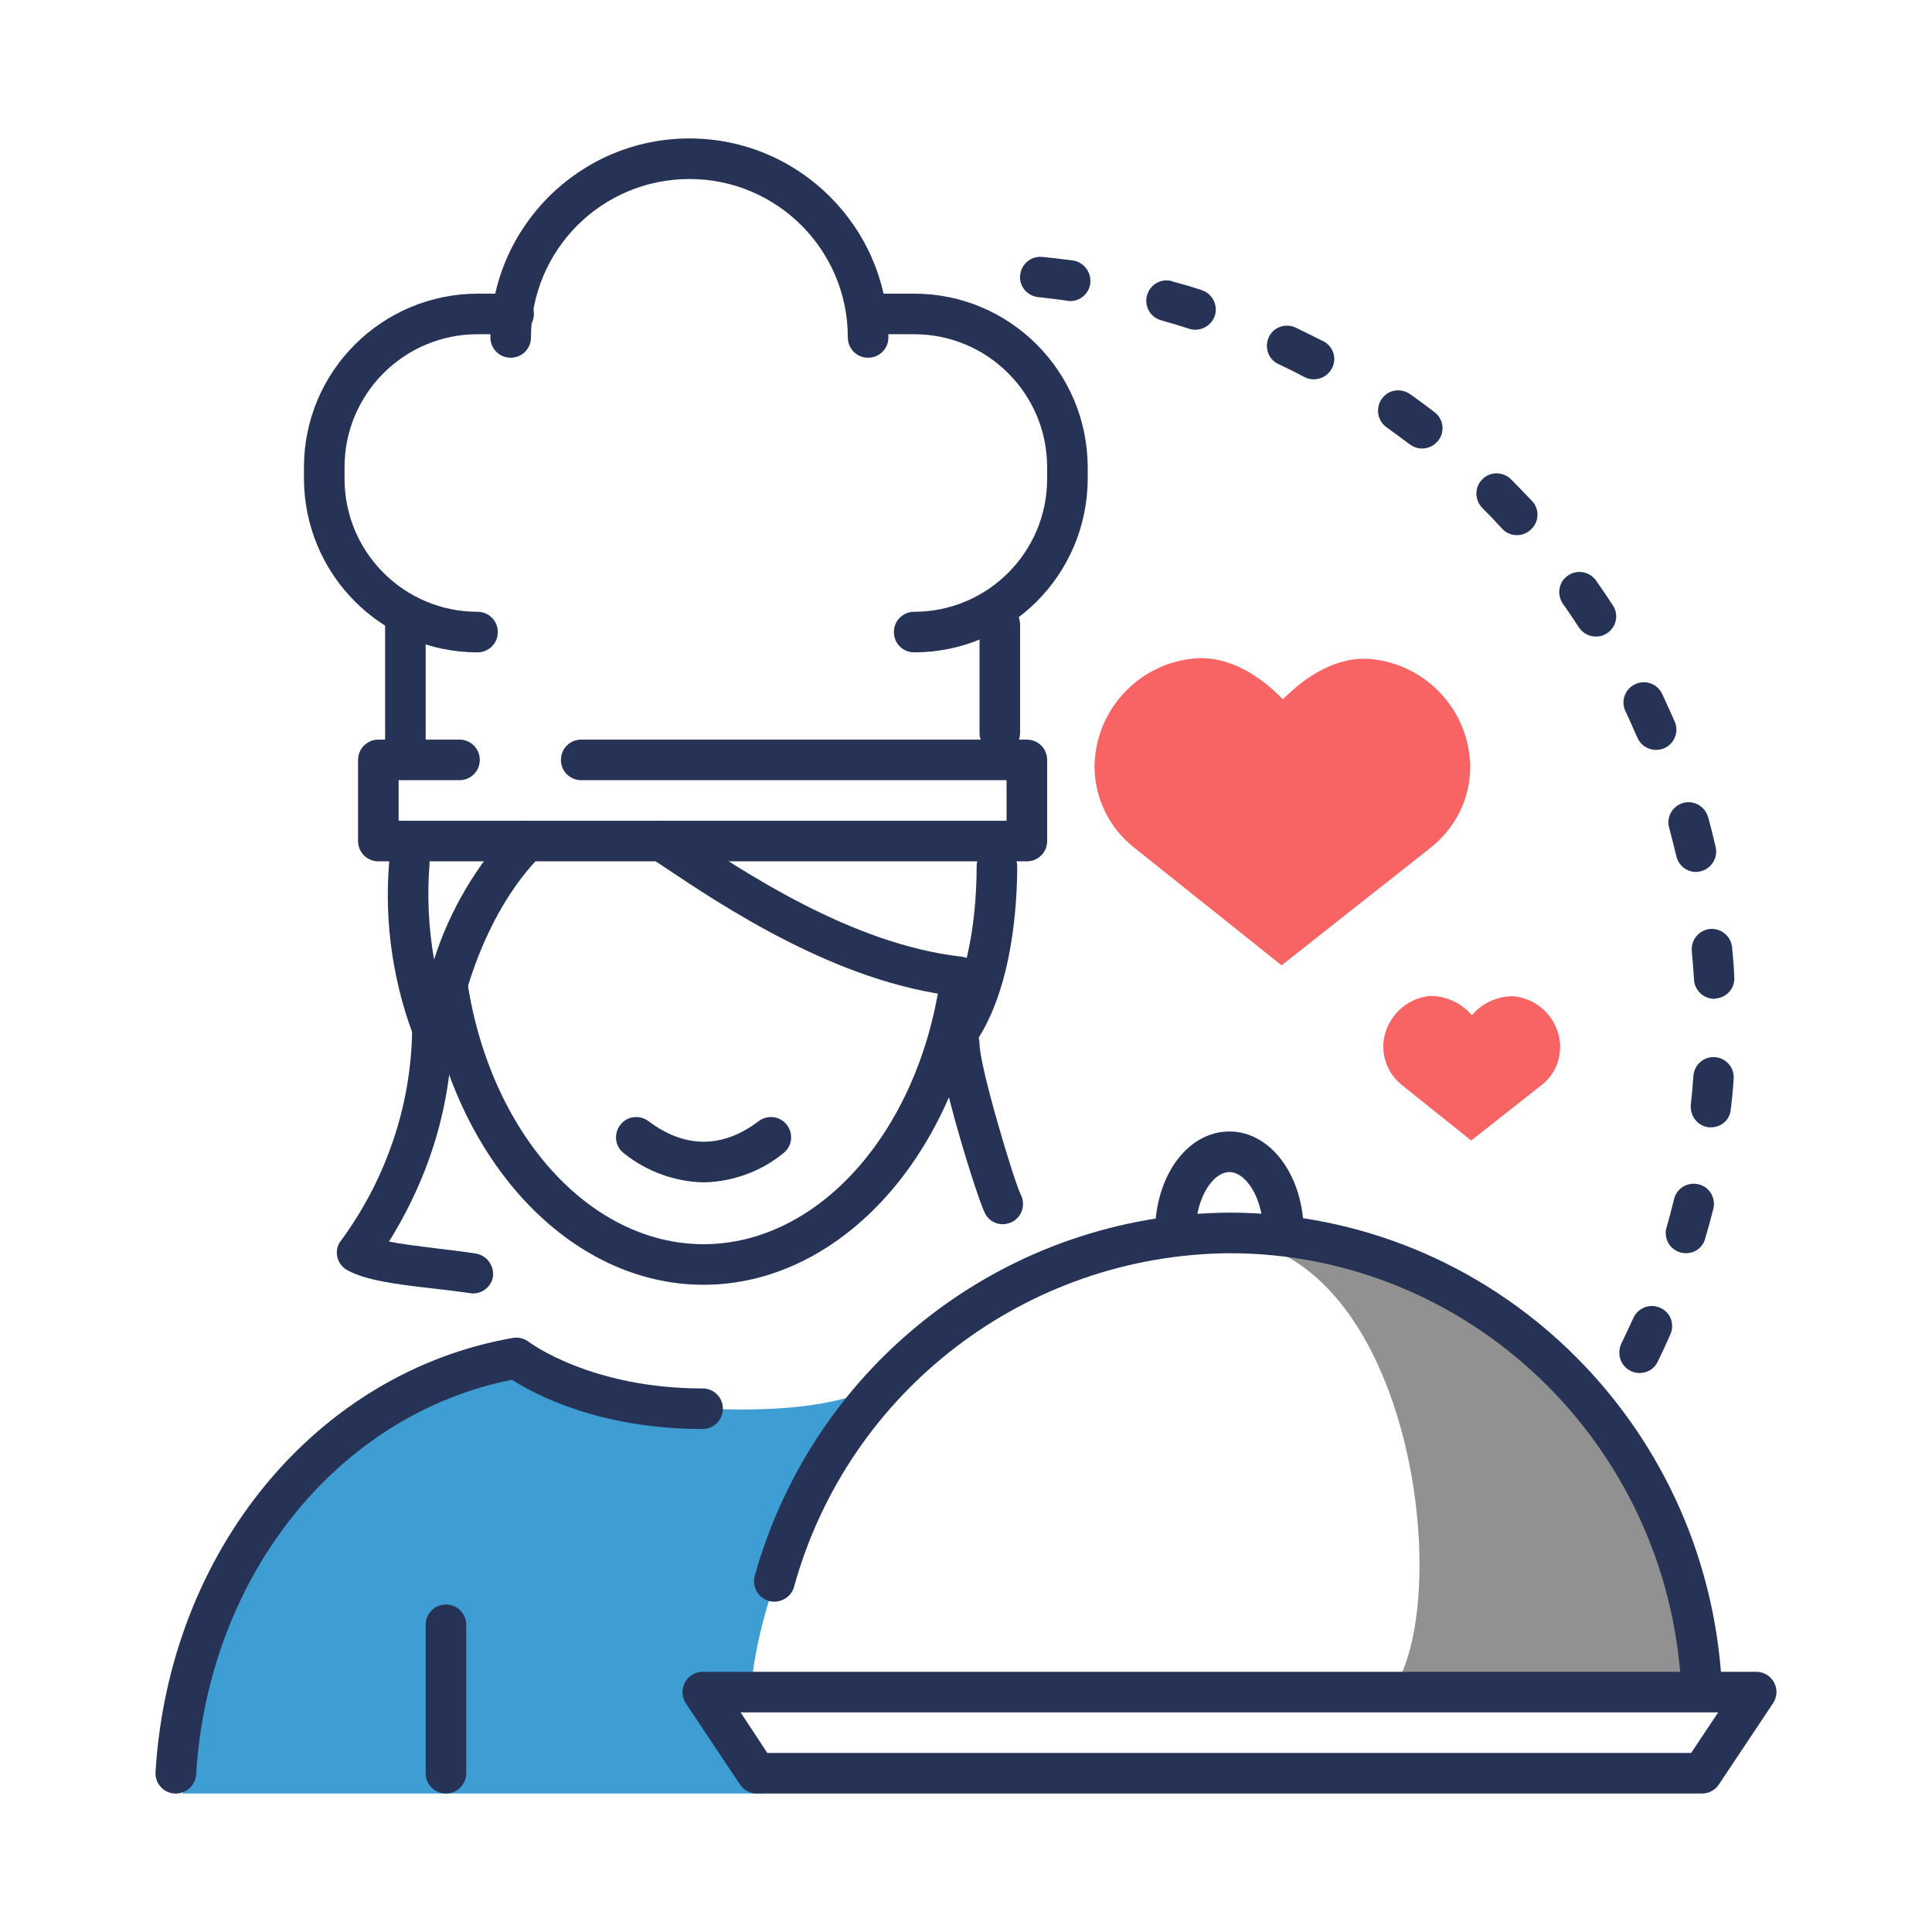 <?xml version="1.0" encoding="utf-8"?>
<!-- Generator: Adobe Illustrator 27.3.1, SVG Export Plug-In . SVG Version: 6.00 Build 0)  -->
<svg version="1.1" id="Layer_1" xmlns="http://www.w3.org/2000/svg" xmlns:xlink="http://www.w3.org/1999/xlink" x="0px" y="0px"
	 viewBox="0 0 600 600" style="enable-background:new 0 0 600 600;" xml:space="preserve">
<style type="text/css">
	.st0{clip-path:url(#SVGID_00000176757774693551269540000015306397641141061559_);}
	.st1{clip-path:url(#SVGID_00000160157820923782492210000009147907449521554307_);}
	.st2{fill:#3E9DD2;}
	.st3{fill:#263357;}
	.st4{fill:#919191;}
	.st5{fill:#F86464;}
</style>
<g id="Group_1576" transform="translate(0 -0.004)">
	<g>
		<g>
			<defs>
				<rect id="SVGID_1_" x="9.7" y="34" width="580.6" height="532"/>
			</defs>
			<clipPath id="SVGID_00000054960598117139731810000002722873118035060864_">
				<use xlink:href="#SVGID_1_"  style="overflow:visible;"/>
			</clipPath>
			<g style="clip-path:url(#SVGID_00000054960598117139731810000002722873118035060864_);">
				<g>
					<defs>
						<rect id="SVGID_00000091698059501135368310000004289709313918108599_" x="48.3" y="43.1" width="503.4" height="513.9"/>
					</defs>
					<clipPath id="SVGID_00000045620326789731980460000008926207477873392279_">
						<use xlink:href="#SVGID_00000091698059501135368310000004289709313918108599_"  style="overflow:visible;"/>
					</clipPath>
					<g id="Group_1516" style="clip-path:url(#SVGID_00000045620326789731980460000008926207477873392279_);">
						<path id="Path_2617" class="st2" d="M218.2,437.4c-27.3-1.4-56.6-14.7-56.6-14.7C100.7,433.4,60.6,494,56.7,557h180.4
							l-16.8-29.4h12.6c2.1-28.6,14.6-59.1,37.8-96.5C270.6,431.1,258,439.5,218.2,437.4"/>
						<path id="Path_2618" class="st3" d="M269.6,111.1c-3.5,0-6.3-2.8-6.3-6.3c0-27.2-22-49.2-49.2-49.2s-49.2,22-49.2,49.2
							c0,3.5-2.8,6.3-6.3,6.3c-3.5,0-6.3-2.8-6.3-6.3c0,0,0,0,0,0c0-34.1,27.7-61.8,61.8-61.8s61.8,27.7,61.8,61.8
							C275.9,108.3,273.1,111.1,269.6,111.1"/>
						<path id="Path_2619" class="st4" d="M433.4,523.4h93.1C525.4,446.6,462.8,385,386,385c-0.5,0-1,0-1.5,0
							C438.4,393.3,451,494,433.4,523.4"/>
						<path id="Path_2620" class="st3" d="M54.6,557c-0.1,0-0.3,0-0.4,0c-3.5-0.2-6.1-3.2-5.9-6.7c4.2-68.7,49.9-124.1,111-134.8
							c1.8-0.3,3.6,0.2,5,1.3c0.2,0.1,19.1,14.4,53.9,14.4c3.5,0,6.3,2.8,6.3,6.3c0,3.5-2.8,6.3-6.3,6.3c-32.4,0-52.5-11-59.2-15.3
							c-54.1,10.8-94.3,60.8-98.1,122.7C60.7,554.4,57.9,557,54.6,557"/>
						<path id="Path_2621" class="st3" d="M528.4,529.5c-3.3,0-6.1-2.6-6.3-5.9c-4.2-75.4-65.9-134.4-140.3-134.4
							c-63.2,0.5-118.4,42.8-135.2,103.6c-0.9,3.3-4.4,5.3-7.8,4.4c-3.3-0.9-5.3-4.4-4.4-7.8C252.9,423.1,313,377,381.8,376.6
							c81.1,0,148.3,64.2,152.9,146.3c0.2,3.5-2.5,6.4-5.9,6.6L528.4,529.5"/>
						<path id="Path_2622" class="st3" d="M528.6,557H235c-2.1,0-4.1-1.1-5.2-2.8L213,529c-1.9-2.9-1.1-6.8,1.7-8.7
							c1-0.7,2.2-1.1,3.5-1.1h327.2c3.5,0,6.3,2.8,6.3,6.3c0,1.2-0.4,2.5-1.1,3.5l-16.8,25.2C532.7,555.9,530.7,557,528.6,557
							 M238.3,544.4h286.9l8.4-12.6H230L238.3,544.4z"/>
						<path id="Path_2623" class="st3" d="M398.6,389.2c-3.5,0-6.3-2.8-6.3-6.3c0-11.1-5.5-18.9-10.5-18.9s-10.5,7.8-10.5,18.9
							c0,3.5-2.8,6.3-6.3,6.3c-3.5,0-6.3-2.8-6.3-6.3l0,0c0-17.7,10.1-31.5,23.1-31.5c12.9,0,23.1,13.8,23.1,31.5
							C404.9,386.3,402.1,389.1,398.6,389.2"/>
						<path id="Path_2624" class="st3" d="M148.3,202.6c-29.7,0-53.8-24.1-53.9-53.9v-3.6c0-29.7,24.1-53.8,53.9-53.9h11.2
							c3.5,0,6.3,2.8,6.3,6.3c0,3.5-2.8,6.3-6.3,6.3l0,0h-11.2c-22.8,0-41.3,18.5-41.3,41.3v3.6c0,22.8,18.5,41.3,41.3,41.3
							c3.5,0,6.3,2.8,6.3,6.3C154.6,199.8,151.8,202.6,148.3,202.6"/>
						<path id="Path_2625" class="st3" d="M283.9,202.6c-3.5,0-6.3-2.8-6.3-6.3c0-3.5,2.8-6.3,6.3-6.3c22.8,0,41.3-18.5,41.3-41.3
							v-3.6c0-22.8-18.5-41.3-41.3-41.3h-11.2c-3.5,0-6.3-2.8-6.3-6.3c0-3.5,2.8-6.3,6.3-6.3c0,0,0,0,0,0h11.2
							c29.7,0,53.8,24.1,53.9,53.9v3.6C337.7,178.5,313.6,202.6,283.9,202.6"/>
						<path id="Path_2626" class="st3" d="M318.9,267.5H117.5c-3.5,0-6.3-2.8-6.3-6.3V236c0-3.5,2.8-6.3,6.3-6.3h25.2
							c3.5,0,6.3,2.8,6.3,6.3c0,3.5-2.8,6.3-6.3,6.3h-18.9v12.6h188.8v-12.6H180.5c-3.5,0-6.3-2.8-6.3-6.3c0-3.5,2.8-6.3,6.3-6.3
							h138.4c3.5,0,6.3,2.8,6.3,6.3v25.2C325.2,264.7,322.4,267.5,318.9,267.5"/>
						<path id="Path_2627" class="st3" d="M509.2,426.4c-3.5,0-6.3-2.8-6.3-6.3c0-1,0.2-1.9,0.6-2.8c1.3-2.7,2.6-5.4,3.8-8.1
							c1.5-3.1,5.2-4.5,8.4-3c3.1,1.4,4.4,5,3.1,8.1c-1.3,2.9-2.6,5.8-4,8.6C513.8,425.1,511.6,426.4,509.2,426.4 M523.6,389.2
							c-3.5,0-6.3-2.8-6.3-6.3c0-0.6,0.1-1.2,0.3-1.8c0.8-2.9,1.6-5.8,2.3-8.7c0.8-3.4,4.2-5.4,7.6-4.6c3.4,0.8,5.4,4.2,4.6,7.6
							c-0.8,3.1-1.6,6.1-2.5,9.1C528.9,387.4,526.4,389.2,523.6,389.2 M531.4,350.1c-0.2,0-0.5,0-0.7,0c-3.5-0.4-5.9-3.5-5.6-7
							c0.3-3,0.6-5.9,0.8-8.9c0.2-3.5,3.2-6.1,6.6-5.9c3.5,0.2,6.1,3.2,5.9,6.6c0,0.1,0,0.1,0,0.2c-0.2,3.2-0.5,6.3-0.9,9.4
							C537.3,347.7,534.6,350.1,531.4,350.1 M532.4,310.2c-3.3,0-6.1-2.6-6.3-5.9c-0.2-3-0.4-6-0.7-8.9c-0.3-3.5,2.2-6.5,5.6-6.9
							c3.5-0.3,6.5,2.2,6.9,5.6c0.3,3.1,0.6,6.3,0.7,9.4c0.2,3.5-2.4,6.4-5.9,6.6c0,0,0,0,0,0C532.7,310.2,532.5,310.2,532.4,310.2
							 M526.7,270.8c-2.9,0-5.4-2-6.1-4.9c-0.7-2.9-1.4-5.8-2.2-8.7c-1-3.3,0.9-6.8,4.2-7.8c3.3-1,6.8,0.9,7.8,4.2
							c0,0.1,0,0.1,0.1,0.2c0.8,3,1.6,6.1,2.3,9.2c0.8,3.4-1.3,6.8-4.7,7.6c0,0,0,0,0,0C527.7,270.7,527.2,270.8,526.7,270.8
							 M514.3,232.9c-2.5,0-4.8-1.5-5.8-3.8c-1.2-2.7-2.4-5.5-3.7-8.2c-1.5-3.1-0.2-6.9,3-8.4c3.1-1.5,6.9-0.2,8.4,3
							c1.3,2.8,2.6,5.7,3.9,8.6c1.4,3.2-0.1,6.9-3.3,8.3C516,232.7,515.1,232.9,514.3,232.9 M495.6,197.7c-2.1,0-4.1-1.1-5.3-2.9
							c-1.6-2.5-3.3-5-5-7.4c-1.9-2.9-1.2-6.8,1.7-8.7c2.8-1.9,6.6-1.2,8.6,1.5c1.8,2.6,3.6,5.2,5.3,7.8c1.9,2.9,1.1,6.8-1.9,8.7
							C498,197.4,496.8,197.7,495.6,197.7 M471.1,166.2c-1.8,0-3.4-0.7-4.6-2c-2-2.2-4.1-4.4-6.2-6.5c-2.4-2.5-2.4-6.5,0.1-8.9
							c2.4-2.4,6.3-2.4,8.8,0c2.2,2.2,4.4,4.5,6.6,6.8c2.4,2.6,2.2,6.5-0.4,8.9C474.2,165.6,472.7,166.2,471.1,166.2 M441.6,139.3
							c-1.4,0-2.7-0.5-3.8-1.3c-2.4-1.8-4.8-3.6-7.2-5.3c-2.8-2-3.5-5.9-1.5-8.8s5.9-3.5,8.8-1.5c2.6,1.8,5.1,3.7,7.6,5.6
							c2.8,2.1,3.3,6.1,1.2,8.8C445.4,138.4,443.6,139.3,441.6,139.3 M408,117.8c-1,0-2-0.2-2.9-0.7c-2.6-1.4-5.3-2.7-8-4
							c-3.2-1.4-4.5-5.2-3.1-8.3c1.4-3.2,5.2-4.5,8.3-3.1c0.1,0,0.1,0.1,0.2,0.1c2.9,1.4,5.7,2.8,8.5,4.2c3.1,1.6,4.3,5.4,2.6,8.5
							C412.5,116.5,410.4,117.8,408,117.8 M371.2,102.4c-0.7,0-1.3-0.1-1.9-0.3c-2.8-0.9-5.7-1.8-8.6-2.6c-3.4-0.9-5.4-4.3-4.5-7.7
							c0.9-3.4,4.3-5.4,7.7-4.5c0.1,0,0.1,0,0.2,0.1c3,0.8,6.1,1.7,9.1,2.7c3.3,1.1,5.1,4.6,4.1,7.9
							C376.4,100.6,374,102.4,371.2,102.4 M332.4,93.5c-0.3,0-0.6,0-0.9-0.1c-2.9-0.4-5.9-0.8-8.9-1.1c-3.5-0.3-6.1-3.3-5.8-6.7
							c0.3-3.5,3.3-6.1,6.7-5.8c0.1,0,0.2,0,0.3,0c3.2,0.3,6.3,0.7,9.4,1.1c3.4,0.5,5.8,3.7,5.4,7.1
							C338.2,91.2,335.5,93.5,332.4,93.5"/>
						<path id="Path_2628" class="st5" d="M456.6,238.1c0-0.7,0-1.3-0.1-2c-1.2-16.5-14.1-29.7-30.5-31.4
							c-10.8-1.1-20.7,5.5-27.6,12.5c-6.8-7.1-16.7-13.7-27.6-12.7c-15.8,1.5-28.5,13.7-30.6,29.5c-0.2,1.4-0.3,2.7-0.3,4.1
							c0.1,9.9,4.6,19.1,12.4,25.2l45.7,36.5l46-36.3C452,257.3,456.6,248,456.6,238.1"/>
						<path id="Path_2629" class="st5" d="M484.5,325.2c0-0.3,0-0.6,0-1c-0.6-7.8-6.6-14-14.4-14.8c-5-0.1-9.8,2.1-13,5.9
							c-3.2-3.8-8-6-13-6c-7.4,0.7-13.4,6.5-14.4,13.9c-0.1,0.6-0.1,1.3-0.1,1.9c0,4.6,2.2,9,5.8,11.9l21.5,17.2l21.7-17.1
							C482.3,334.3,484.5,329.9,484.5,325.2"/>
						<path id="Path_2630" class="st3" d="M311.4,380.2c-2.3,0-4.5-1.3-5.5-3.4c-2.5-4.9-14.3-43-14.3-52.7c0-3.5,2.8-6.3,6.3-6.3
							c3.5,0,6.3,2.8,6.3,6.3c0,7.1,10.7,42.7,12.8,46.9c1.6,3.1,0.4,6.9-2.7,8.5C313.4,379.9,312.4,380.2,311.4,380.2"/>
						<path id="Path_2631" class="st3" d="M146.9,401.7c-0.3,0-0.6,0-0.9-0.1c-4.2-0.6-8.2-1.1-12-1.5c-11.2-1.3-20.1-2.4-26.1-5.6
							c-3.1-1.7-4.2-5.5-2.5-8.5c0.1-0.2,0.3-0.5,0.5-0.7c6.6-9,11.9-18.9,15.6-29.4c4.2-11.7,6.4-24.1,6.5-36.5
							c0-3.5,2.8-6.3,6.2-6.3c3.5,0,6.3,2.8,6.3,6.2v0.6c0,0.2,0,0.3,0,0.5c-0.3,13.5-2.7,26.9-7.3,39.7
							c-3.2,8.9-7.4,17.5-12.4,25.5c4.1,0.8,9.1,1.4,14.7,2.1c3.8,0.5,7.9,0.9,12.2,1.6c3.4,0.5,5.8,3.7,5.4,7.1
							C152.7,399.4,150,401.7,146.9,401.7"/>
						<path id="Path_2632" class="st3" d="M135.3,328.4c-2.6,0-4.9-1.6-5.8-3.9c-7.3-18.1-10.3-37.7-8.6-57.2
							c0.3-3.5,3.3-6.1,6.7-5.8c3.5,0.3,6.1,3.3,5.8,6.7c0,0,0,0.1,0,0.1c-0.8,9.9-0.3,19.9,1.4,29.7c4.9-15.4,13.3-29.5,24.4-41.3
							c2.5-2.4,6.5-2.4,8.9,0.1c2.4,2.4,2.4,6.3,0,8.8c-17.1,17.1-24.8,44.1-26.6,57.3c-0.4,2.8-2.6,5-5.4,5.4
							C135.8,328.4,135.5,328.4,135.3,328.4"/>
						<path id="Path_2633" class="st3" d="M297.9,326.2c-3.5,0-6.3-2.8-6.3-6.3c0-1.2,0.4-2.5,1.1-3.5c6.6-9.9,10.6-27.6,10.6-47.3
							c0-3.5,2.8-6.3,6.3-6.3c3.5,0,6.3,2.8,6.3,6.3c0,10.6-1.2,37.1-12.7,54.3C302,325.2,300,326.2,297.9,326.2"/>
						<path id="Path_2634" class="st3" d="M297.9,309.4c-0.2,0-0.5,0-0.7,0c-37.2-4.1-72.8-28-91.9-40.8l-3.2-2.1
							c-2.9-1.9-3.7-5.8-1.7-8.7c1.9-2.9,5.8-3.7,8.7-1.7l3.2,2.2c18.2,12.2,52.2,35,86.3,38.8c3.5,0.4,6,3.5,5.6,6.9
							C303.8,307,301.1,309.4,297.9,309.4"/>
						<path id="Path_2635" class="st3" d="M138.5,557c-3.5,0-6.3-2.8-6.3-6.3v-46.1c0-3.5,2.8-6.3,6.3-6.3s6.3,2.8,6.3,6.3v46.1
							C144.8,554.1,142,557,138.5,557"/>
						<path id="Path_2636" class="st3" d="M310.5,233.9c-3.5,0-6.3-2.8-6.3-6.3v-33.6c0-3.5,2.8-6.3,6.3-6.3c3.5,0,6.3,2.8,6.3,6.3
							v33.6C316.8,231.1,313.9,233.9,310.5,233.9"/>
						<path id="Path_2637" class="st3" d="M125.9,238.1c-3.5,0-6.3-2.8-6.3-6.3v-37.8c0-3.5,2.8-6.3,6.3-6.3c3.5,0,6.3,2.8,6.3,6.3
							v37.8C132.2,235.3,129.4,238.1,125.9,238.1"/>
						<path id="Path_2638" class="st3" d="M218.5,399c-41.7,0-77.8-38.8-85.9-92.4c-0.5-3.4,1.8-6.6,5.3-7.2
							c3.4-0.5,6.6,1.8,7.2,5.3c7.1,47.3,38,81.7,73.4,81.7s66.3-34.3,73.4-81.7c0.5-3.4,3.7-5.8,7.2-5.3s5.8,3.7,5.3,7.2l0,0
							C296.3,360.1,260.2,399,218.5,399"/>
						<path id="Path_2641" class="st3" d="M218.5,367.2c-9-0.2-17.7-3.4-24.7-9c-2.8-2.1-3.3-6-1.2-8.8c2.1-2.8,6-3.3,8.8-1.2
							c11.3,8.5,23,8.5,34.2,0c2.8-2.1,6.7-1.6,8.8,1.2c2.1,2.8,1.6,6.7-1.2,8.8C236.2,363.9,227.5,367,218.5,367.2"/>
					</g>
				</g>
			</g>
		</g>
	</g>
</g>
</svg>
